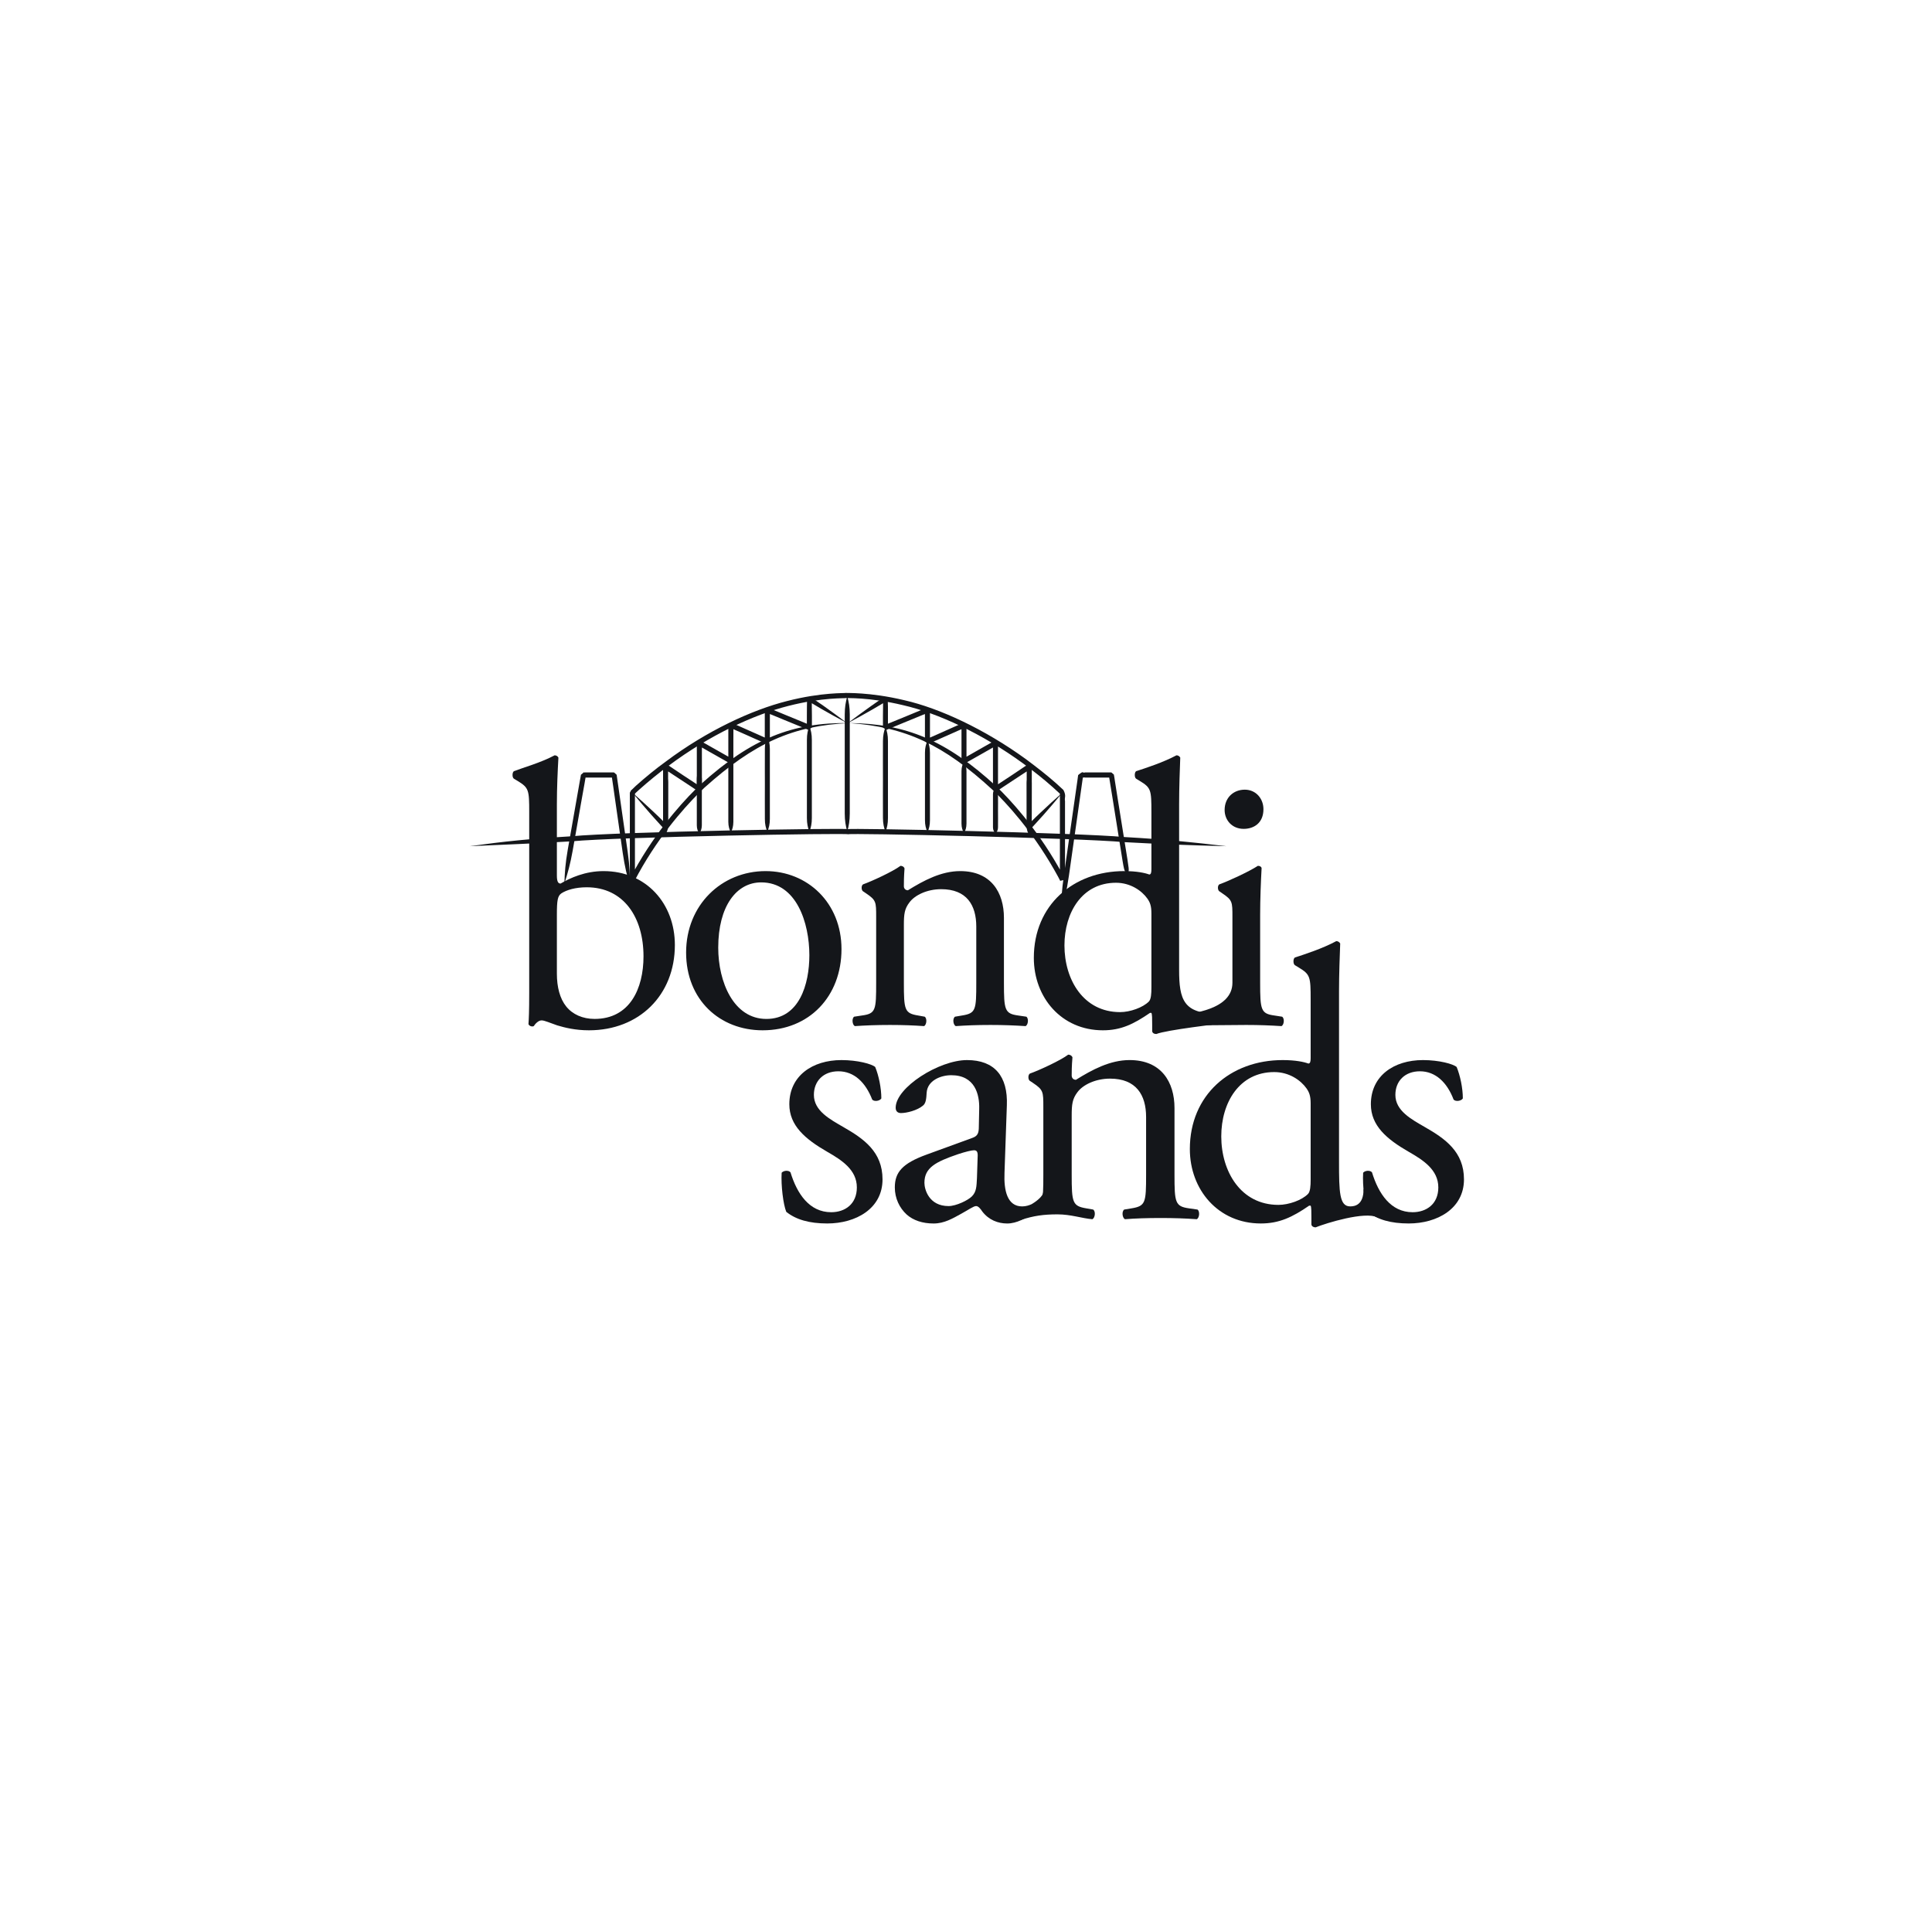 <svg xmlns="http://www.w3.org/2000/svg" width="184" height="183" viewBox="0 0 184 183" fill="none"><path d="M44.738 80.598C48.122 80.443 50.409 80.365 54.45 80.134C58.819 79.712 80.771 79.329 80.771 79.464C80.771 79.329 102.718 79.811 107.083 80.212C111.125 80.433 113.419 80.51 116.801 80.598C113.445 80.209 111.157 79.958 107.11 79.727C102.74 79.32 80.771 78.847 80.771 78.977C80.771 78.847 58.801 79.22 54.425 79.654C50.384 79.895 48.091 80.134 44.738 80.598Z" fill="#14161A"></path><path d="M53.749 84.176C54.09 83.084 54.306 82.336 54.544 81.005C54.67 80.278 55.051 78.104 55.405 76.11C55.491 75.608 55.581 75.123 55.663 74.669C55.697 74.445 55.737 74.227 55.772 74.026L55.795 73.876C55.348 74.245 55.761 73.976 55.697 74.062H55.97H57.133H58.295H58.433C58.343 73.972 58.729 74.253 58.255 73.863L58.264 73.944L58.304 74.235C58.335 74.445 58.37 74.661 58.4 74.888C58.46 75.337 58.538 75.824 58.605 76.329C58.892 78.332 59.201 80.523 59.309 81.247C59.507 82.589 59.7 83.342 60.009 84.439C59.996 83.297 59.969 82.527 59.785 81.176C59.681 80.451 59.367 78.262 59.081 76.256C59.008 75.756 58.942 75.266 58.874 74.81C58.839 74.589 58.812 74.37 58.781 74.169L58.739 73.873L58.729 73.796C58.255 73.356 58.56 73.673 58.433 73.572H58.295H57.133H55.97H55.697C55.553 73.673 55.822 73.356 55.328 73.791L55.302 73.944C55.262 74.144 55.222 74.361 55.186 74.589C55.109 75.041 55.024 75.526 54.935 76.019C54.586 78.015 54.198 80.197 54.074 80.918C53.843 82.255 53.791 83.036 53.749 84.176Z" fill="#14161A"></path><path d="M60.229 75.495C60.879 76.278 61.43 76.936 62.032 77.612C62.328 77.95 62.642 78.295 62.983 78.666L63.117 78.806L63.181 78.882L63.215 78.91V78.919H63.221C63.146 78.967 63.962 78.615 63.614 78.762V78.757V78.733L63.621 78.327C63.626 78.051 63.626 77.76 63.626 77.456C63.626 76.791 63.626 75.462 63.629 73.849V73.229V73.071V73.028V73.02C62.885 73.424 63.423 73.133 63.257 73.224L63.262 73.229L63.28 73.238L63.347 73.278L63.614 73.464L64.723 74.193L65.86 74.941L66.43 75.327L66.467 75.35C66.139 75.526 66.922 75.104 66.847 75.141V75.127V75.108V75.023V74.85V74.507V71.878V71.268V70.981V70.833V70.801V70.791C66.681 70.877 67.201 70.573 66.483 70.996L66.501 71.009L66.56 71.035C66.877 71.222 67.185 71.388 67.46 71.547C68.574 72.179 69.292 72.584 69.292 72.584C69.292 72.584 69.337 72.613 69.418 72.661L69.455 72.671L69.472 72.684L69.48 72.699H69.485C70.198 72.279 69.688 72.581 69.844 72.485V72.385V72.141V70.6C69.844 70.276 69.849 69.928 69.849 69.559V69.269V69.132V69.092V69.082C69.696 69.182 70.181 68.86 69.508 69.308H69.516L69.535 69.312L69.598 69.342L70.153 69.589C70.899 69.922 71.705 70.276 72.533 70.647L72.846 70.783L72.917 70.819L72.962 70.833L72.98 70.844H72.985C73.663 70.4 73.17 70.72 73.321 70.618V70.61V70.437V69.744V68.373V67.696V67.656V67.651C73.618 67.447 72.917 67.919 72.999 67.868L73.005 67.872L73.02 67.882L73.097 67.914L73.249 67.982L73.55 68.1C73.951 68.266 74.337 68.424 74.704 68.579C75.448 68.883 76.127 69.164 76.692 69.39L76.901 69.478L76.946 69.498L76.966 69.513H76.983H76.987H76.991C76.697 69.717 77.396 69.245 77.325 69.292V69.187V68.797V68.187C77.325 67.882 77.32 67.582 77.315 67.309V66.907L77.307 66.712V66.618V66.589V66.584V66.583C77.388 66.541 76.66 66.94 76.966 66.766L76.979 66.779L77.019 66.804C77.45 67.066 77.853 67.302 78.239 67.528C79.02 67.982 79.773 68.391 80.672 68.87C79.855 68.258 79.17 67.751 78.429 67.228C78.056 66.965 77.674 66.704 77.26 66.426L77.215 66.4L77.207 66.397C77.509 66.222 76.786 66.621 76.861 66.583V66.584V66.589V66.618L76.858 66.712V66.907L76.85 67.309C76.85 67.582 76.85 67.882 76.845 68.187V68.797V69.187V69.292C76.772 69.342 77.473 68.87 77.17 69.069H77.164L77.154 69.064L77.126 69.051L77.077 69.026L76.866 68.941C76.311 68.707 75.628 68.434 74.892 68.13C74.516 67.972 74.13 67.814 73.735 67.651L73.429 67.528L73.286 67.465L73.205 67.432L73.181 67.429L73.175 67.419C73.246 67.371 72.541 67.846 72.837 67.651V67.656V67.696V68.373V69.744V70.437V70.61V70.618C72.99 70.523 72.505 70.844 73.178 70.406L73.175 70.4L73.151 70.391L73.115 70.374L73.035 70.337L72.726 70.201C71.895 69.835 71.085 69.478 70.343 69.141L69.794 68.903L69.723 68.873L69.714 68.87L69.699 68.86C69.028 69.308 69.516 68.988 69.364 69.082V69.092V69.132V69.269V69.559V70.6V72.141V72.385V72.485C69.526 72.39 69.01 72.699 69.723 72.279H69.719L69.714 72.269H69.704L69.688 72.26L69.651 72.24C69.57 72.191 69.526 72.164 69.526 72.164C69.526 72.164 68.807 71.758 67.695 71.125C67.416 70.969 67.12 70.801 66.797 70.615L66.736 70.582L66.722 70.573C66.008 70.996 66.518 70.691 66.364 70.791V70.801V70.833V70.981V71.268V71.878V74.507V74.85V75.023V75.108V75.127V75.141C66.277 75.196 67.067 74.76 66.736 74.941L66.698 74.923L66.124 74.541L64.984 73.791L63.877 73.048L63.611 72.872L63.541 72.829L63.53 72.822L63.521 72.817C63.352 72.909 63.89 72.613 63.149 73.02V73.028V73.071V73.229V73.849C63.149 75.462 63.149 76.791 63.154 77.456V78.327L63.157 78.733V78.757V78.762C62.813 78.9 63.633 78.566 63.55 78.603L63.541 78.59L63.505 78.556L63.437 78.49L63.302 78.357C62.946 77.999 62.615 77.674 62.283 77.365C61.618 76.74 60.992 76.168 60.229 75.495Z" fill="#14161A"></path><path d="M77.081 79.269C77.237 78.792 77.319 78.471 77.319 77.904C77.323 77.284 77.319 74.184 77.319 74.184C77.319 74.184 77.323 71.095 77.319 70.483C77.319 69.906 77.237 69.584 77.081 69.105C76.933 69.584 76.848 69.906 76.848 70.483C76.843 71.095 76.848 74.184 76.848 74.184C76.848 74.184 76.843 77.284 76.848 77.904C76.848 78.471 76.933 78.792 77.081 79.269Z" fill="#14161A"></path><path d="M73.079 79.243C73.235 78.81 73.315 78.519 73.32 78.003V74.668V71.324C73.315 70.812 73.235 70.523 73.079 70.093C72.926 70.523 72.845 70.812 72.845 71.324C72.836 71.878 72.845 74.668 72.845 74.668C72.845 74.668 72.836 77.454 72.845 78.003C72.845 78.519 72.926 78.81 73.079 79.243Z" fill="#14161A"></path><path d="M69.602 79.317C69.76 78.965 69.839 78.711 69.844 78.28C69.848 77.813 69.844 75.465 69.844 75.465C69.844 75.465 69.848 73.115 69.844 72.651C69.839 72.214 69.76 71.968 69.602 71.605C69.454 71.968 69.369 72.214 69.364 72.651V75.465V78.28C69.369 78.711 69.454 78.965 69.602 79.317Z" fill="#14161A"></path><path d="M66.604 79.426C66.752 79.141 66.833 78.955 66.842 78.61C66.847 78.241 66.842 76.396 66.842 76.396C66.842 76.396 66.847 74.551 66.842 74.183C66.833 73.844 66.752 73.653 66.604 73.367C66.451 73.653 66.366 73.844 66.363 74.183C66.358 74.551 66.363 76.396 66.363 76.396C66.363 76.396 66.358 78.241 66.363 78.61C66.366 78.955 66.451 79.141 66.604 79.426Z" fill="#14161A"></path><path d="M63.387 79.454C63.54 79.186 63.621 79 63.625 78.68C63.63 78.326 63.625 76.585 63.625 76.585C63.625 76.585 63.63 74.837 63.625 74.483C63.621 74.162 63.54 73.981 63.387 73.708C63.236 73.981 63.154 74.162 63.154 74.483C63.149 74.837 63.154 76.585 63.154 76.585C63.154 76.585 63.149 78.326 63.154 78.68C63.154 79 63.236 79.186 63.387 79.454Z" fill="#14161A"></path><path d="M107.459 83.799C107.406 82.458 107.627 83.46 107.379 81.883C107.244 81.027 106.832 78.461 106.453 76.109C106.364 75.517 106.269 74.94 106.184 74.407L106.127 74.025L106.094 73.845L106.088 73.795V73.782C105.611 73.368 105.943 73.667 105.835 73.572H105.818H105.729H105.049H103.681H103.314C103.106 73.685 103.245 73.328 102.68 73.825C102.659 73.995 102.632 74.184 102.604 74.387C102.478 75.226 102.323 76.346 102.155 77.525C101.814 79.883 101.457 82.453 101.331 83.314C101.106 84.891 101.065 85.797 101.025 87.143C101.366 85.842 101.572 84.959 101.806 83.379C101.931 82.526 102.295 79.953 102.627 77.598C102.797 76.41 102.953 75.286 103.071 74.46C103.106 74.254 103.129 74.063 103.151 73.895C102.775 74.226 103.314 73.986 103.314 74.063H103.681H105.049H105.729H105.818H105.835C105.737 73.971 106.083 74.262 105.611 73.858L105.616 73.872L105.619 73.915L105.645 74.101L105.709 74.493C105.795 75.022 105.888 75.594 105.983 76.187C106.355 78.539 106.767 81.103 106.904 81.954C107.161 83.532 107.101 82.503 107.459 83.799Z" fill="#14161A"></path><path d="M80.879 68.869C86.245 69.236 89.862 70.923 94.569 75.266C95.829 76.463 98.234 79.067 100.37 82.789L100.765 83.495L100.953 83.857L100.961 83.881L100.966 83.894C100.563 83.99 101.518 83.773 101.43 83.786V83.733V83.628V83.419V81.7V78.136V76.305C101.357 75.934 101.581 75.833 101.277 75.241L100.594 74.615C99.667 73.795 98.693 73.042 97.714 72.313C93.775 69.451 89.483 67.459 86.127 66.693C82.78 65.897 80.519 66.025 80.533 66C80.546 66.04 78.284 65.915 74.947 66.775C71.607 67.619 67.328 69.598 63.422 72.527C62.439 73.237 61.485 74.021 60.565 74.841L60.224 75.17C60.139 75.294 60.179 75.095 59.986 75.504V75.728V76.644V78.481V82.044V83.759V83.791C60.902 84.004 60.245 83.841 60.448 83.886L60.453 83.872L60.475 83.832L60.52 83.741L60.614 83.56L60.812 83.188L61.208 82.491C63.378 78.788 65.825 76.215 67.085 75.027C71.85 70.754 75.503 69.118 80.879 68.869C75.493 68.796 71.604 70.323 66.762 74.679C65.471 75.884 62.996 78.489 60.799 82.24L60.39 82.957L60.192 83.327L60.094 83.513L60.044 83.613L60.021 83.66L60.014 83.671C60.219 83.723 59.556 83.582 60.47 83.791V83.759V82.044V78.481V76.644V75.728V75.504C60.372 75.793 60.535 75.494 60.548 75.514L60.882 75.208C61.789 74.402 62.733 73.627 63.706 72.913C67.569 70.024 71.795 68.068 75.061 67.242C78.337 66.401 80.546 66.53 80.533 66.487C80.528 66.512 82.735 66.377 86.021 67.17C89.304 67.918 93.537 69.874 97.436 72.713C98.405 73.423 99.366 74.176 100.272 74.984L100.94 75.594C100.948 75.484 100.94 76.091 100.943 76.305V78.136V81.7V83.419V83.628V83.733V83.786C100.845 83.814 101.806 83.587 101.397 83.681L101.392 83.668L101.38 83.641L101.186 83.266L100.787 82.549C98.628 78.775 96.18 76.137 94.905 74.914C90.116 70.501 86.254 68.915 80.879 68.869Z" fill="#14161A"></path><path d="M101.186 75.495C100.424 76.168 99.785 76.74 99.132 77.365C98.8 77.674 98.467 77.999 98.11 78.357L97.974 78.49L97.902 78.556L97.871 78.59L97.867 78.603C97.771 78.566 98.604 78.9 98.253 78.762V78.757L98.256 78.733V78.327C98.261 78.051 98.261 77.76 98.261 77.456C98.261 76.791 98.266 75.462 98.266 73.849V73.229V73.071V73.028V73.02C97.522 72.613 98.055 72.909 97.889 72.817L97.884 72.822L97.867 72.829L97.804 72.872L97.535 73.048L96.431 73.791L95.291 74.541L94.716 74.923L94.679 74.941C94.349 74.76 95.133 75.196 95.048 75.141V75.127V75.108V75.023V74.85V74.507V71.878V71.268V70.981V70.833V70.801V70.791C94.887 70.691 95.407 70.996 94.694 70.573L94.679 70.582L94.618 70.615C94.299 70.801 93.995 70.969 93.715 71.125C92.608 71.755 91.89 72.164 91.89 72.164C91.89 72.164 91.844 72.191 91.756 72.24L91.728 72.26L91.711 72.269H91.701L91.693 72.279C91.611 72.23 92.366 72.671 92.047 72.485V72.385V72.141V70.6V69.559V69.277V69.132V69.092V69.082C91.374 68.639 91.857 68.959 91.706 68.86L91.701 68.87L91.693 68.873L91.621 68.903L91.073 69.141C90.325 69.478 89.517 69.835 88.691 70.201L88.377 70.337L88.3 70.374L88.265 70.391L88.24 70.4L88.237 70.406C88.91 70.844 88.425 70.523 88.568 70.618V70.61V70.437V69.744V68.373V67.696V67.66V67.651C88.865 67.853 88.166 67.371 88.24 67.419L88.232 67.429L88.211 67.432L88.137 67.465L87.984 67.528L87.68 67.651C87.281 67.814 86.891 67.972 86.527 68.13C85.782 68.434 85.104 68.707 84.544 68.941L84.335 69.026L84.285 69.051L84.261 69.064L84.251 69.069H84.243H84.24C83.942 68.87 84.639 69.342 84.566 69.297V69.187V68.797V68.187V67.309L84.554 66.907V66.712V66.618L84.549 66.589V66.584V66.583C84.401 66.493 84.89 66.766 84.212 66.397H84.208L84.198 66.4L84.158 66.426C83.741 66.704 83.356 66.965 82.987 67.228C82.247 67.751 81.561 68.258 80.748 68.87C81.642 68.391 82.397 67.982 83.174 67.528C83.567 67.302 83.966 67.066 84.396 66.804L84.433 66.779L84.441 66.766H84.446C83.768 66.397 84.257 66.669 84.105 66.583V66.584V66.589V66.618L84.1 66.712V66.907V67.309C84.095 67.582 84.09 67.882 84.09 68.187V68.797V69.187L84.082 69.297C84.019 69.245 84.72 69.717 84.423 69.513H84.433H84.441L84.468 69.498L84.522 69.478L84.724 69.39C85.289 69.164 85.967 68.883 86.706 68.574C87.075 68.424 87.464 68.266 87.86 68.1L88.166 67.982L88.317 67.914L88.39 67.882L88.407 67.872L88.425 67.868C88.493 67.919 87.798 67.447 88.089 67.651V67.66V67.696V68.373V69.744V70.437V70.61V70.618C88.24 70.72 87.754 70.406 88.43 70.844H88.435L88.457 70.833L88.493 70.819L88.568 70.783L88.879 70.647C89.71 70.276 90.516 69.922 91.262 69.589L91.817 69.342L91.882 69.312L91.899 69.308H91.902C91.756 69.207 92.239 69.526 91.571 69.082V69.092V69.132V69.277V69.559V70.6V72.141V72.385V72.485C91.252 72.295 92.002 72.749 91.925 72.699L91.935 72.694L91.944 72.684L91.962 72.671L91.993 72.661C92.078 72.613 92.123 72.585 92.123 72.585C92.123 72.585 92.841 72.179 93.955 71.547C94.232 71.388 94.536 71.222 94.851 71.035L94.914 71.009L94.927 70.996C94.214 70.573 94.729 70.877 94.568 70.791V70.801V70.833V70.981V71.268V71.878V74.507V74.85V75.023V75.108V75.127V75.141C94.492 75.104 95.278 75.526 94.945 75.345L94.985 75.327L95.557 74.941L96.691 74.193L97.801 73.464L98.073 73.278L98.136 73.238L98.155 73.229V73.224C97.987 73.133 98.53 73.424 97.781 73.02V73.028V73.071V73.229V73.849C97.786 75.462 97.786 76.791 97.786 77.456V78.327L97.796 78.733L97.801 78.757V78.762C97.448 78.615 98.269 78.967 98.19 78.919L98.198 78.91L98.23 78.882L98.298 78.806L98.427 78.666C98.773 78.295 99.084 77.95 99.383 77.612C99.985 76.936 100.535 76.278 101.186 75.495Z" fill="#14161A"></path><path d="M84.334 79.268C84.482 78.801 84.567 78.475 84.567 77.912C84.571 77.307 84.567 74.244 84.567 74.244C84.567 74.244 84.571 71.18 84.567 70.572C84.567 70.007 84.482 69.684 84.334 69.213C84.181 69.684 84.096 70.007 84.091 70.572C84.081 71.18 84.091 74.244 84.091 74.244C84.091 74.244 84.081 77.307 84.091 77.912C84.096 78.475 84.181 78.801 84.334 79.268Z" fill="#14161A"></path><path d="M88.335 79.296C88.489 78.882 88.567 78.608 88.567 78.109C88.572 77.579 88.567 74.91 88.567 74.91C88.567 74.91 88.572 72.24 88.567 71.702C88.567 71.208 88.489 70.931 88.335 70.515C88.178 70.931 88.092 71.208 88.092 71.702C88.085 72.24 88.092 74.91 88.092 74.91C88.092 74.91 88.085 77.579 88.092 78.109C88.092 78.608 88.178 78.882 88.335 79.296Z" fill="#14161A"></path><path d="M91.809 79.373C91.962 79.057 92.041 78.837 92.046 78.447C92.051 78.036 92.046 75.942 92.046 75.942C92.046 75.942 92.051 73.853 92.046 73.437C92.041 73.055 91.962 72.837 91.809 72.511C91.657 72.837 91.576 73.055 91.571 73.437C91.568 73.853 91.571 75.942 91.571 75.942C91.571 75.942 91.568 78.036 91.571 78.447C91.576 78.837 91.657 79.057 91.809 79.373Z" fill="#14161A"></path><path d="M94.81 79.404C94.968 79.2 95.044 79.064 95.048 78.809C95.059 78.547 95.048 77.226 95.048 77.226C95.048 77.226 95.059 75.894 95.048 75.623C95.044 75.384 94.968 75.246 94.81 75.04C94.654 75.246 94.574 75.384 94.569 75.623V77.226V78.809C94.574 79.064 94.654 79.2 94.81 79.404Z" fill="#14161A"></path><path d="M98.023 79.536C98.179 79.268 98.26 79.082 98.26 78.761C98.265 78.414 98.26 76.663 98.26 76.663C98.26 76.663 98.265 74.908 98.26 74.559C98.26 74.245 98.179 74.062 98.023 73.791C97.87 74.062 97.785 74.245 97.785 74.559C97.78 74.908 97.785 76.663 97.785 76.663C97.785 76.663 97.78 78.414 97.785 78.761C97.785 79.082 97.87 79.268 98.023 79.536Z" fill="#14161A"></path><path d="M80.69 79.215C80.851 78.61 80.926 78.198 80.931 77.478V72.766V68.053C80.926 67.328 80.851 66.918 80.69 66.312C80.535 66.918 80.456 67.328 80.452 68.053C80.446 68.839 80.452 72.766 80.452 72.766C80.452 72.766 80.446 76.691 80.452 77.478C80.456 78.198 80.535 78.61 80.69 79.215Z" fill="#14161A"></path><path d="M48.947 73.451C48.768 73.563 48.768 74.063 48.947 74.171L49.301 74.384C50.365 75.032 50.401 75.246 50.401 77.364V94.503C50.401 96.363 50.365 97.049 50.33 97.552C50.401 97.696 50.544 97.764 50.689 97.764C50.759 97.764 50.797 97.764 50.834 97.733C51.002 97.48 51.289 97.189 51.577 97.189C51.859 97.189 52.325 97.409 53.071 97.665C53.784 97.877 54.781 98.133 56.094 98.133C60.864 98.133 64.273 94.789 64.273 90.011C64.273 86.06 61.539 82.97 57.482 82.97C55.74 82.97 54.314 83.613 53.39 84.157C53.182 84.157 53.036 84.012 53.036 83.397V76.614C53.036 75.032 53.112 73.418 53.182 72.16C53.112 72.012 52.958 71.941 52.823 71.941C51.474 72.66 49.765 73.129 48.947 73.451ZM53.928 95.868C53.317 95.115 53.036 94 53.036 92.738V87.134C53.036 85.734 53.112 85.34 53.461 85.091C53.963 84.763 54.811 84.511 55.88 84.511C59.402 84.511 61.286 87.383 61.286 91.088C61.286 94.176 59.972 97.049 56.629 97.049C55.489 97.049 54.53 96.617 53.928 95.868Z" fill="#14161A"></path><path d="M65.344 90.727C65.344 95.223 68.544 98.133 72.631 98.133C77.082 98.133 80.142 94.896 80.142 90.401C80.142 85.989 76.902 82.97 72.917 82.97C68.717 82.97 65.344 86.203 65.344 90.727ZM68.403 90.262C68.403 86.304 70.144 84.044 72.493 84.044C75.87 84.044 77.082 87.927 77.082 90.983C77.082 93.746 76.121 97.051 72.99 97.051C69.863 97.051 68.403 93.528 68.403 90.262Z" fill="#14161A"></path><path d="M82.202 84.23C82.021 84.329 82.021 84.73 82.165 84.873L82.485 85.091C83.444 85.736 83.444 85.912 83.444 87.316V93.602C83.444 96.183 83.417 96.546 82.099 96.722L81.344 96.837C81.102 97.018 81.175 97.624 81.416 97.734C82.413 97.666 83.48 97.624 84.765 97.624C86.007 97.624 87.042 97.666 88.003 97.734C88.245 97.624 88.317 97.018 88.068 96.837L87.433 96.722C86.145 96.513 86.083 96.183 86.083 93.602V88.104C86.083 87.062 86.145 86.56 86.613 85.952C87.115 85.269 88.28 84.692 89.637 84.692C92.06 84.692 92.979 86.203 92.979 88.254V93.602C92.979 96.183 92.944 96.513 91.629 96.722L90.951 96.837C90.7 97.018 90.775 97.624 91.028 97.734C91.987 97.666 93.047 97.624 94.33 97.624C95.577 97.624 96.609 97.666 97.671 97.734C97.919 97.624 97.992 97.018 97.749 96.837L96.963 96.722C95.68 96.546 95.613 96.183 95.613 93.602V87.424C95.613 85.021 94.403 82.97 91.448 82.97C89.637 82.97 87.968 83.867 86.47 84.796C86.223 84.796 86.083 84.62 86.083 84.411C86.083 84.082 86.083 83.542 86.145 82.717C86.083 82.536 85.904 82.468 85.761 82.468C85.043 83.008 83.018 83.942 82.202 84.23Z" fill="#14161A"></path><path d="M108.205 73.451C108.031 73.563 108.031 74.063 108.205 74.171L108.559 74.387C109.626 75.032 109.658 75.246 109.658 77.364V82.789C109.658 83.078 109.626 83.294 109.452 83.294C109.058 83.146 108.273 82.97 107.067 82.97C102.228 82.97 98.46 86.203 98.46 91.232C98.46 95.005 101.088 98.133 105.039 98.133C106.753 98.133 107.954 97.552 109.525 96.473H109.658C109.731 96.617 109.731 97.049 109.731 97.59V98.195C109.731 98.378 109.909 98.487 110.125 98.487C111.122 98.092 115.914 97.552 117.408 97.334C117.727 97.153 117.694 96.255 117.45 96.184C116.911 96.363 116.31 96.546 115.914 96.546C112.728 96.546 112.297 95.218 112.297 92.381V76.614C112.297 75.032 112.364 73.237 112.405 72.16C112.326 72.012 112.189 71.941 112.045 71.941C110.763 72.625 109.093 73.165 108.205 73.451ZM101.376 90.049C101.376 86.922 103.044 84.08 106.286 84.08C107.665 84.08 108.744 84.838 109.274 85.59C109.525 85.952 109.658 86.274 109.658 86.996V94.071C109.658 94.643 109.626 95.185 109.412 95.396C108.842 95.966 107.637 96.401 106.674 96.401C103.189 96.401 101.376 93.32 101.376 90.049Z" fill="#14161A"></path><path d="M116.631 77.149C116.631 78.123 117.344 78.947 118.443 78.947C119.44 78.947 120.328 78.372 120.328 77.074C120.328 76.075 119.62 75.214 118.551 75.214C117.482 75.214 116.631 75.967 116.631 77.149ZM116.133 84.23C115.953 84.329 115.953 84.73 116.101 84.874L116.415 85.092C117.374 85.735 117.374 85.912 117.374 87.316V93.602C117.374 96.183 113.463 96.547 112.152 96.722L111.409 96.838C111.156 97.018 111.228 97.624 111.479 97.734C112.474 97.666 117.413 97.624 118.694 97.624C119.942 97.624 120.974 97.666 122.043 97.734C122.291 97.624 122.361 97.018 122.11 96.838L121.36 96.722C120.082 96.547 120.014 96.183 120.014 93.602V87.135C120.014 85.662 120.082 83.942 120.153 82.684C120.117 82.536 119.974 82.468 119.798 82.468C118.978 83.008 116.954 83.942 116.133 84.23Z" fill="#14161A"></path><path d="M75.174 105.174C75.174 107.203 76.678 108.491 78.787 109.706C80.141 110.484 81.605 111.41 81.605 113.098C81.605 114.687 80.475 115.46 79.163 115.46C77.074 115.46 75.906 113.69 75.285 111.662C75.104 111.44 74.632 111.481 74.443 111.699C74.371 112.917 74.596 114.726 74.883 115.424C75.799 116.162 77.074 116.532 78.787 116.532C81.497 116.532 84.05 115.129 84.05 112.331C84.05 109.706 82.26 108.458 80.322 107.349C79.045 106.61 77.513 105.8 77.513 104.286C77.513 102.958 78.427 102.037 79.846 102.037C81.354 102.037 82.439 103.108 83.067 104.73C83.247 104.951 83.794 104.874 83.937 104.62C83.937 103.625 83.687 102.441 83.355 101.63C83.028 101.339 81.676 100.969 80.141 100.969C77.365 100.969 75.174 102.478 75.174 105.174Z" fill="#14161A"></path><path d="M85.302 105.504C85.302 105.833 85.482 106.016 85.807 106.016C86.356 106.016 87.348 105.764 87.887 105.318C88.183 105.099 88.219 104.657 88.254 104.068C88.331 102.928 89.574 102.41 90.596 102.41C92.858 102.41 93.297 104.249 93.257 105.614L93.222 107.313C93.222 107.861 93.145 108.2 92.607 108.381L88.254 109.969C85.922 110.815 85.221 111.667 85.221 113.098C85.221 114.132 85.661 115.051 86.356 115.686C86.979 116.235 87.855 116.534 88.917 116.534C89.931 116.534 90.739 116.049 91.538 115.61C92.275 115.208 92.715 114.875 92.966 114.875C93.185 114.875 93.406 115.169 93.549 115.389C94.169 116.2 95.047 116.534 95.926 116.534C97.713 116.534 99.589 114.516 99.589 114.335C99.589 114.074 99.365 113.366 99.365 113.509C99.365 114.009 98.444 114.581 98.26 114.689C98.04 114.792 97.713 114.907 97.351 114.907C95.926 114.907 95.595 113.394 95.667 111.701L95.891 105.282C95.999 102.519 94.725 100.969 92.095 100.969C89.426 100.969 85.302 103.588 85.302 105.504ZM88.04 112.66C88.04 111.224 89.093 110.665 91.252 109.93C91.906 109.713 92.526 109.56 92.75 109.56C92.966 109.56 93.114 109.631 93.114 110.042L93.043 112.216C93.001 112.99 93.001 113.509 92.562 113.951C92.203 114.318 91.068 114.875 90.337 114.875C88.47 114.875 88.04 113.285 88.04 112.66Z" fill="#14161A"></path><path d="M98.085 102.254C97.903 102.369 97.903 102.771 98.049 102.926L98.373 103.142C99.365 103.805 99.365 103.986 99.365 105.427V111.886C99.365 114.539 99.329 114.906 97.974 115.092L97.206 115.207C96.954 115.386 96.969 116.284 97.238 116.192C98.454 115.794 99.397 115.664 100.712 115.664C101.995 115.664 103.053 116.048 104.031 116.126C104.292 116.011 104.368 115.386 104.112 115.207L103.457 115.092C102.138 114.873 102.066 114.539 102.066 111.886V106.242C102.066 105.173 102.138 104.654 102.613 104.029C103.125 103.328 104.328 102.736 105.719 102.736C108.199 102.736 109.152 104.285 109.152 106.391V111.886C109.152 114.539 109.11 114.873 107.764 115.092L107.066 115.207C106.813 115.386 106.886 116.011 107.145 116.126C108.129 116.048 109.221 116.011 110.538 116.011C111.811 116.011 112.881 116.048 113.973 116.126C114.226 116.011 114.297 115.386 114.046 115.207L113.239 115.092C111.919 114.906 111.857 114.539 111.857 111.886V105.54C111.857 103.07 110.609 100.968 107.579 100.968C105.719 100.968 104.004 101.892 102.47 102.848C102.211 102.848 102.066 102.661 102.066 102.44C102.066 102.111 102.066 101.558 102.138 100.71C102.066 100.524 101.887 100.452 101.735 100.452C101.007 101.004 98.925 101.963 98.085 102.254Z" fill="#14161A"></path><path d="M123.325 91.199C123.142 91.309 123.142 91.814 123.325 91.932L123.694 92.156C124.789 92.816 124.824 93.039 124.824 95.215V100.786C124.824 101.077 124.789 101.299 124.604 101.299C124.205 101.15 123.403 100.969 122.158 100.969C117.188 100.969 113.319 104.286 113.319 109.445C113.319 113.321 116.023 116.532 120.077 116.532C121.825 116.532 123.074 115.941 124.681 114.835H124.824C124.895 114.978 124.895 115.422 124.895 115.976V116.606C124.895 116.785 125.085 116.901 125.299 116.901C126.321 116.493 129.976 115.359 131.186 115.949C131.522 116.112 130.114 113.343 129.863 113.27C129.863 114.807 128.987 114.905 128.585 114.905C127.561 114.905 127.526 113.547 127.526 110.629V94.443C127.526 92.816 127.596 90.973 127.638 89.866C127.561 89.723 127.418 89.64 127.265 89.64C125.956 90.348 124.237 90.901 123.325 91.199ZM116.311 108.237C116.311 105.018 118.031 102.112 121.355 102.112C122.778 102.112 123.871 102.885 124.425 103.66C124.681 104.03 124.824 104.364 124.824 105.097V112.364C124.824 112.954 124.789 113.507 124.568 113.724C123.981 114.319 122.741 114.761 121.754 114.761C118.174 114.761 116.311 111.586 116.311 108.237Z" fill="#14161A"></path><path d="M130.559 105.174C130.559 107.203 132.048 108.491 134.166 109.706C135.522 110.484 136.983 111.41 136.983 113.098C136.983 114.687 135.845 115.46 134.535 115.46C132.452 115.46 131.285 113.69 130.666 111.662C130.483 111.44 130.002 111.481 129.823 111.699C129.75 112.917 129.972 114.726 130.262 115.424C131.179 116.162 132.452 116.532 134.166 116.532C136.867 116.532 139.426 115.129 139.426 112.331C139.426 109.706 137.64 108.458 135.7 107.349C134.422 106.61 132.893 105.8 132.893 104.286C132.893 102.958 133.807 102.037 135.23 102.037C136.722 102.037 137.822 103.108 138.437 104.73C138.627 104.951 139.174 104.874 139.318 104.62C139.318 103.625 139.062 102.441 138.73 101.63C138.403 101.339 137.056 100.969 135.522 100.969C132.74 100.969 130.559 102.478 130.559 105.174Z" fill="#14161A"></path></svg>